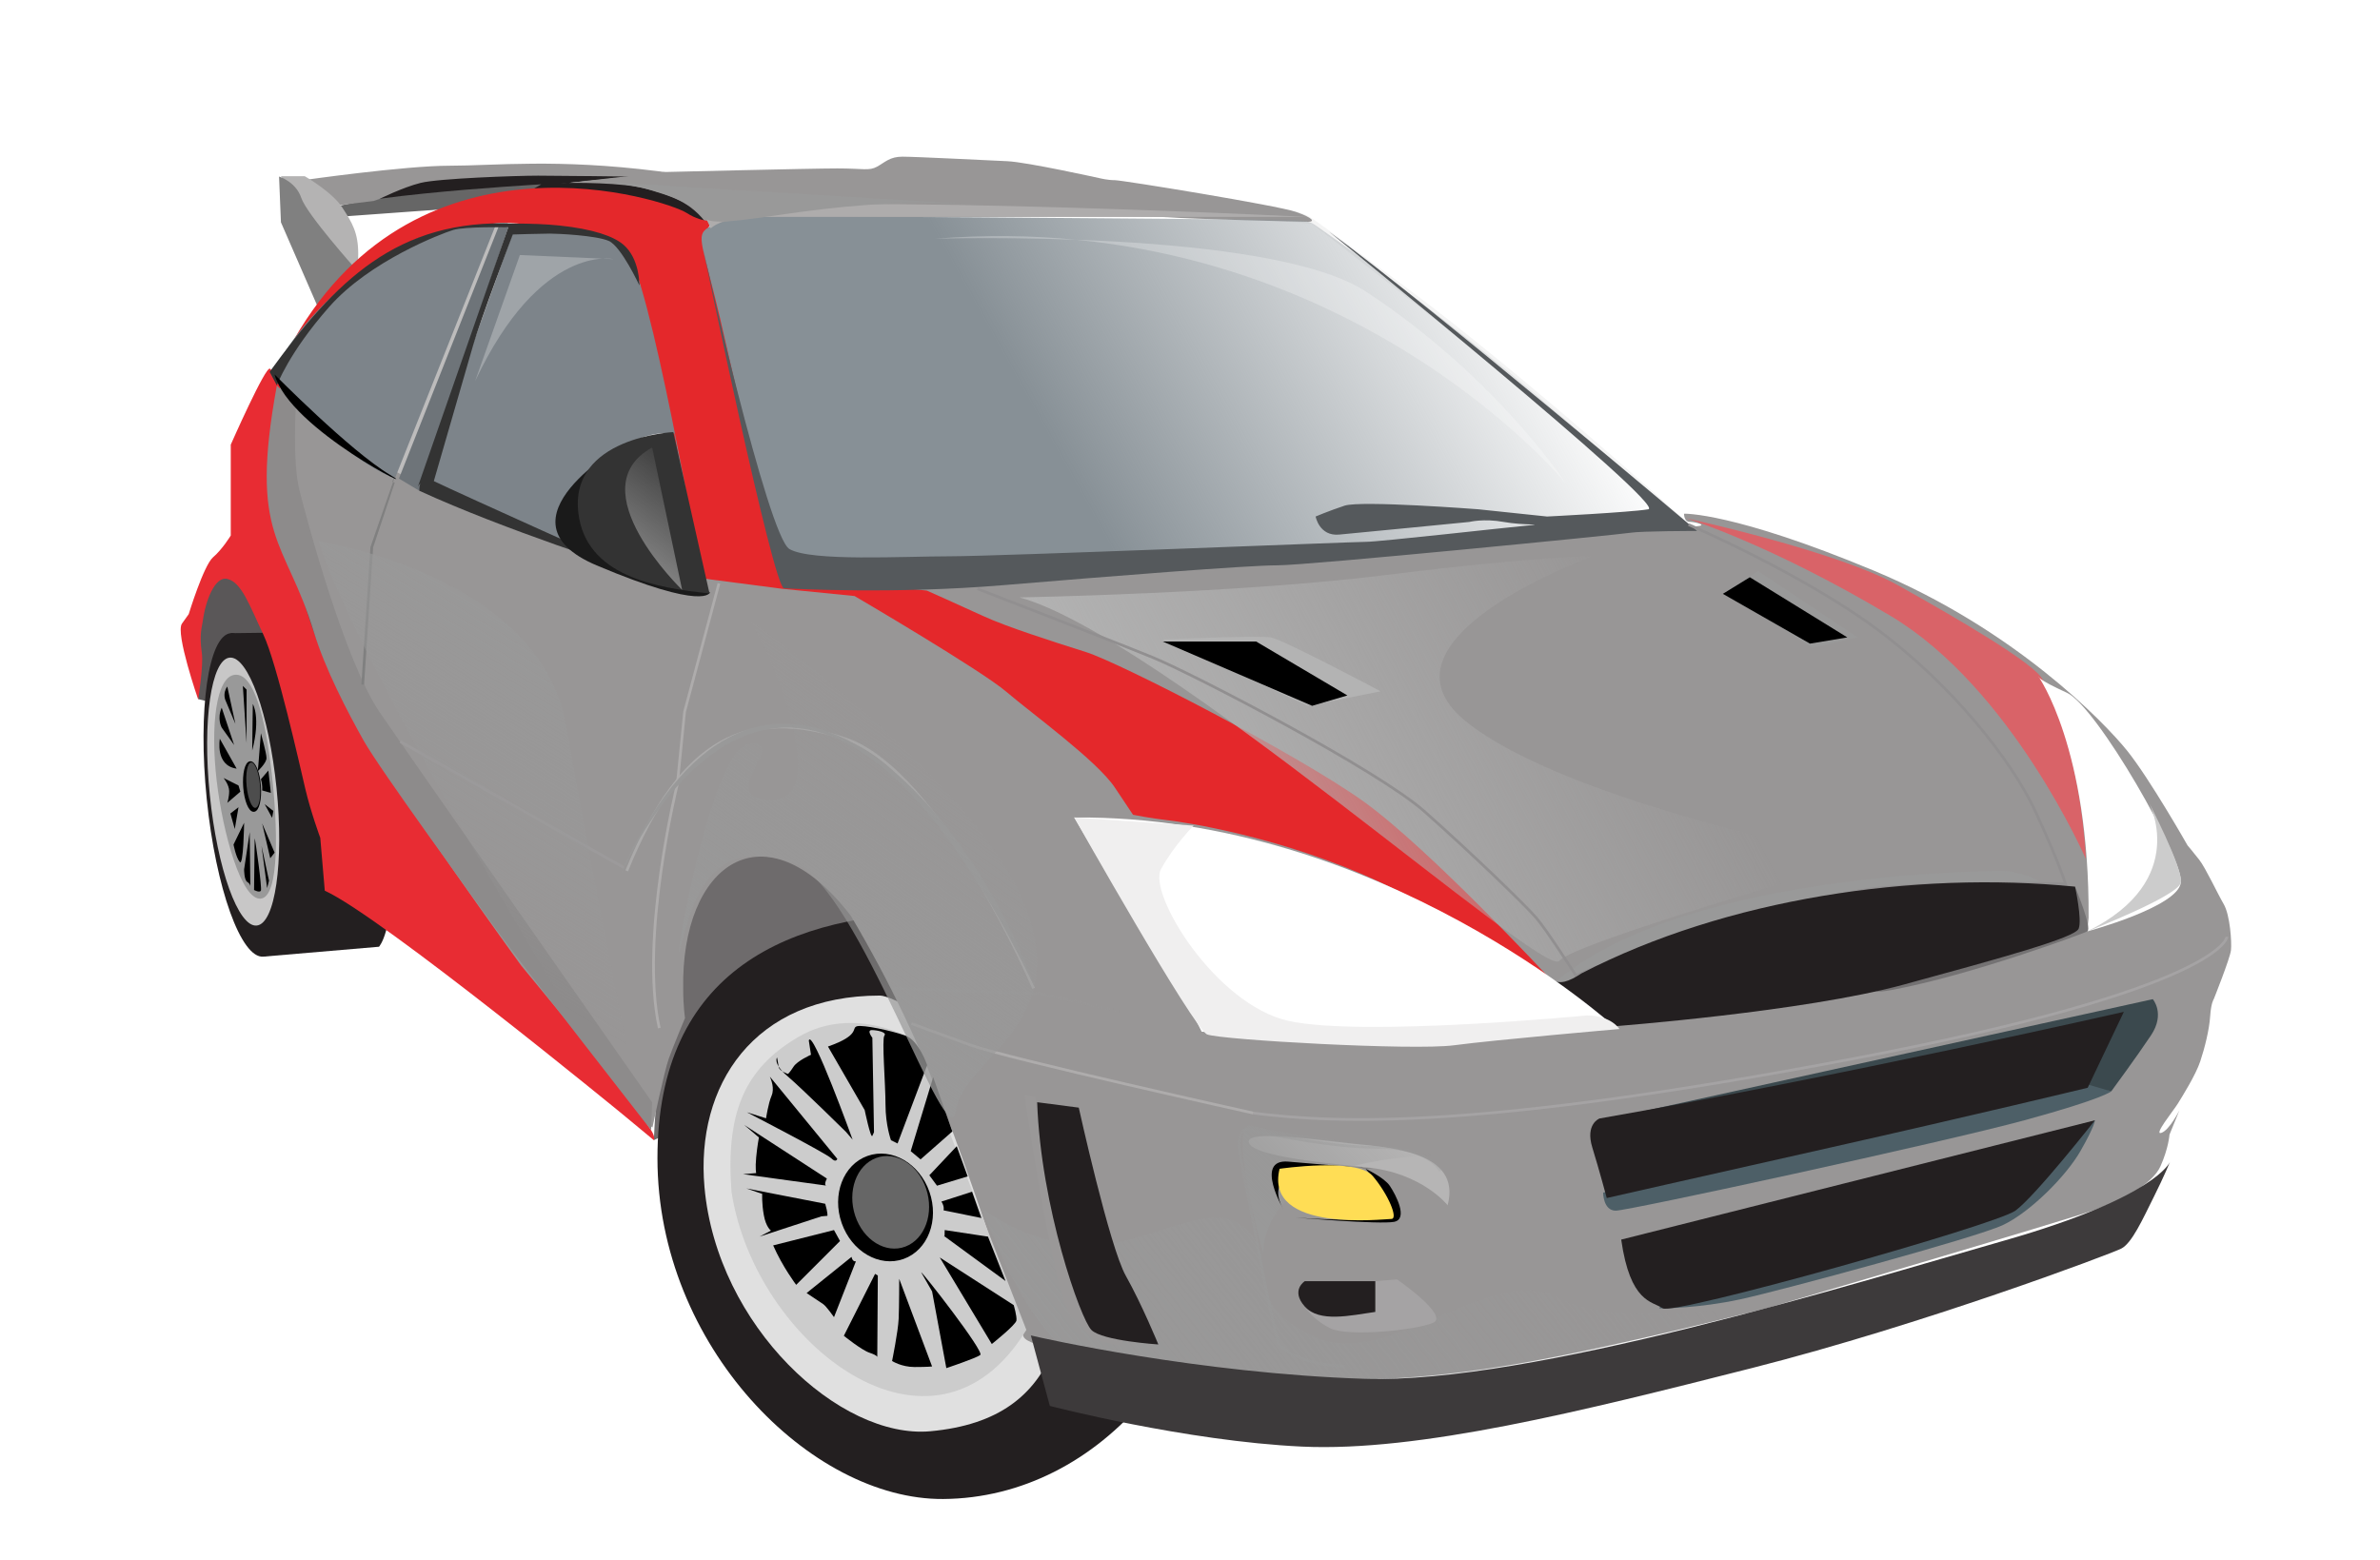 <?xml version="1.0"?>
<svg xmlns:rdf="http://www.w3.org/1999/02/22-rdf-syntax-ns#" xmlns="http://www.w3.org/2000/svg" xmlns:cc="http://creativecommons.org/ns#" xmlns:xlink="http://www.w3.org/1999/xlink" xmlns:dc="http://purl.org/dc/elements/1.1/" xmlns:svg="http://www.w3.org/2000/svg" id="svg2" style="enable-background:new" viewBox="0 0 1096.9 719.34" version="1.1">
  <defs id="defs4">
    <clipPath id="clipPath4638" clipPathUnits="userSpaceOnUse">
      <path id="path4640" d="m365.1 571.4h50.998v-46.498h-50.998v46.498z"/>
    </clipPath>
    <clipPath id="clipPath4622" clipPathUnits="userSpaceOnUse">
      <path id="path4624" d="m534.59 578.38h232.49v-90.977h-232.49v90.977z"/>
    </clipPath>
    <linearGradient id="linearGradient4586" gradientUnits="userSpaceOnUse" gradientTransform="matrix(273.98 0 0 273.98 399.67 -594.67)">
      <stop id="stop4588" stop-color="#989696" offset="0"/>
      <stop id="stop4590" stop-color="#e9e9e9" offset="1"/>
    </linearGradient>
    <linearGradient id="linearGradient4564" gradientUnits="userSpaceOnUse" gradientTransform="matrix(342.62 -342.62 342.62 342.62 468.7 -209.79)">
      <stop id="stop4566" stop-color="#989696" offset="0"/>
      <stop id="stop4568" stop-color="#e9e9e9" offset="1"/>
    </linearGradient>
    <linearGradient id="linearGradient4544" gradientUnits="userSpaceOnUse" gradientTransform="matrix(0 -15.426 15.426 0 380.11 -589.67)">
      <stop id="stop4546" stop-color="#989696" offset="0"/>
      <stop id="stop4548" stop-color="#e9e9e9" offset="1"/>
    </linearGradient>
    <linearGradient id="linearGradient3763" y2="418.77" gradientUnits="userSpaceOnUse" x2="186.56" y1="256.39" x1="286.75">
      <stop id="stop3759" stop-color="#999" offset="0"/>
      <stop id="stop3761" stop-color="#999" stop-opacity="0" offset="1"/>
    </linearGradient>
    <linearGradient id="linearGradient3773" y2="330.67" gradientUnits="userSpaceOnUse" x2="438.77" y1="475.77" x1="335.12">
      <stop id="stop3769" stop-color="#999" offset="0"/>
      <stop id="stop3771" stop-color="#999" stop-opacity="0" offset="1"/>
    </linearGradient>
    <linearGradient id="linearGradient3783" y2="510.32" gradientUnits="userSpaceOnUse" x2="716.88" y1="714.16" x1="456.04">
      <stop id="stop3779" stop-color="#999" offset="0"/>
      <stop id="stop3781" stop-color="#999" stop-opacity="0" offset="1"/>
    </linearGradient>
    <linearGradient id="linearGradient3797" y2="-258.76" gradientUnits="userSpaceOnUse" x2="742.55" gradientTransform="matrix(1.25 0 0 1.25 -337.48 1061.1)" y1="-161.01" x1="645.33">
      <stop id="stop5025" stop-color="#999" offset="0"/>
      <stop id="stop5027" stop-color="#999" stop-opacity="0" offset="1"/>
    </linearGradient>
    <linearGradient id="linearGradient3830" y2="-591.25" gradientUnits="userSpaceOnUse" x2="742.48" gradientTransform="matrix(1.25 0 0 1.25 -337.48 1061.1)" y1="-500.06" x1="579.16">
      <stop id="stop4897" stop-color="#879096" offset="0"/>
      <stop id="stop4899" stop-color="#879096" stop-opacity="0" offset="1"/>
    </linearGradient>
    <linearGradient id="linearGradient3837" y2="-299.02" gradientUnits="userSpaceOnUse" x2="601.86" gradientTransform="matrix(1.25 0 0 1.25 -337.48 1061.1)" y1="-285.05" x1="504.05">
      <stop id="stop2971" stop-color="#999" offset="0"/>
      <stop id="stop2973" stop-color="#999" stop-opacity="0" offset="1"/>
    </linearGradient>
    <linearGradient id="linearGradient3881" y2="309.94" gradientUnits="userSpaceOnUse" x2="770.43" y1="429.13" x1="542.41">
      <stop id="stop3877" stop-color="#b3b3b3" offset="0"/>
      <stop id="stop3879" stop-color="#b3b3b3" stop-opacity="0" offset="1"/>
    </linearGradient>
    <linearGradient id="linearGradient3935" y2="503.41" gradientUnits="userSpaceOnUse" x2="630.51" y1="560.42" x1="573.51">
      <stop id="stop3931" stop-color="#999" offset="0"/>
      <stop id="stop3933" stop-color="#999" stop-opacity="0" offset="1"/>
    </linearGradient>
    <linearGradient id="linearGradient3947" y2="208.02" gradientUnits="userSpaceOnUse" x2="319.57" y1="280.57" x1="266.02">
      <stop id="stop3943" stop-color="#b3b3b3" offset="0"/>
      <stop id="stop3945" stop-color="#b3b3b3" stop-opacity="0" offset="1"/>
    </linearGradient>
  </defs>
  <g id="layer1" transform="translate(100.08 -229.29)">
    <g id="g3949">
      <path id="path4506" d="m201.27 754.89s5-150 57.5-145 85 75 85 75l-142.5 70z" fill="#6e6b6c"/>
      <path id="path4508" d="m-8.727 551.56s-5-59.166 15-64.166 65 35 65 35-3.75 48.333-3.75 48.333l-76.25-19.167z" fill="#5a5758"/>
      <path id="path4510" d="m212.52 346.14l27.5-26.25s-91.25-17.5-135 5 103.75-36.25 107.5 21.25z" fill="#231f20"/>
      <path id="path4512" d="m127.11 328.22l-60 137.5s17.5 8.333 17.5 8.333l53.333-153.33-10.833 7.5z" fill="#bdbcbc"/>
      <path id="path4518" d="m21.317 670.27l53.289-4.551s6.791-7.598 4.916-33.846c-1.875-26.249-43.123-104.99-43.123-104.99s5.707-6.158 5.707-6.158l-35.88 0.446s31.966 40.359 15.092 149.1z" fill="#231f20"/>
      <path id="path4520" d="m466.27 763.22c0 86.757-58.95 156.59-131.67 157.08-60.833 0.416-131.67-70.328-131.67-157.08 0-86.753 60.616-113.33 133.33-113.33 72.717 0 130 26.578 130 113.33z" fill="#231f20"/>
      <path id="path4522" d="m395.44 774.06c-1.458 59.735-3.334 109.17-66.666 115-41.722 3.843-98.443-48.395-104.17-112.5-4.167-46.666 22.494-88.334 80.833-88.334 11.666 0 90.834 51.667 90 85.834z" fill="#e0e0e0"/>
      <path id="path4524" d="m32.346 593.84c4.169 41.173-0.77 75.394-11.028 76.431-10.259 1.038-21.953-31.498-26.12-72.671-4.168-41.174 0.771-75.395 11.028-76.433 10.258-1.038 21.954 31.499 26.12 72.673z" fill="#231f20"/>
      <path id="path4526" d="m27.382 592.64c3.453 34.104-0.638 62.449-9.135 63.308-8.497 0.859-18.183-26.09-21.635-60.194-3.452-34.104 0.638-62.449 9.135-63.309 8.497-0.86 18.184 26.091 21.635 60.195z" fill="#c8c7c7"/>
      <path id="path4528" d="m60.648 324.27s26.875-13.75 46.25-14.375 86.25 0.625 86.25 0.625-121.25 11.875-132.5 13.75z" fill="#231f20"/>
      <path id="path4530" d="m46.93 329.89l86.395-6.25s16.073-9.375 16.073-9.375-111.17 6.25-102.47 15.625z" fill="#666"/>
      <g id="g4532" transform="matrix(1.25 0 0 1.25 -337.48 1061.1)">
        <g id="g4534">
          <g id="g4540">
            <g id="g4542">
              <path id="path4550" fill="url(#linearGradient4544)" d="m301.67-599s37.334-5.333 54-5.333c16.667 0 39.667-2.667 76.667 2s24 8.667 24 8.667-34.667-6.667-34.667-6.667-25.333-0.333-33.333-0.333-36.667 1-43.334 2.667c-6.667 1.667-15.333 6-15.333 6l-2 0.666-13.667 1.667s-1-5.333-12.333-9.334z"/>
            </g>
          </g>
        </g>
      </g>
      <g id="g4552" transform="matrix(1.25 0 0 1.25 -337.48 1061.1)">
        <g id="g4554">
          <g id="g4560">
            <g id="g4562">
              <path id="path4570" fill="url(#linearGradient4564)" d="m430.49-249.67s4.333-20.667 6-25.333 6-15 6-15-0.667-4.332-0.667-10.666c-0.894-46.042 29.869-68.561 61.837-27 30.181 51.218 40.418 87.499 63.666 155.21 1.668 3.666 21.831 6.459 30.497 8.459s52.334 6.334 71.334 7c19 0.666 42 1.001 79.332-5.333 37.334-6.334 94-21 94-21s110-32.335 120-36.001 21-9.334 24-16 3.334-11.666 3.334-11.666l3.666-9s-3.666 7.333-6.666 8.333 4.332-8.001 6-10.667c1.666-2.666 6.666-10.666 8.332-15.666 1.668-5 3.334-11.667 3.668-16.667 0.332-5 1.332-6.333 1.332-6.333s6.002-15 6.334-18c0.334-3-0.334-13-2.666-17-2.334-4-6.668-13.333-9-16.333-2.334-3-4.334-5.334-4.334-5.334s-13.998-24.666-22.332-35c-8.334-10.333-41.334-44.667-93.334-66.333-52-21.667-70-21-70-21s0 3 2 3 7.332 1.333 2.332 1.667-16.998 1.667-34.666 2.333c-17.666 0.667-66.998 6.667-78.332 7.667s-50.666 3-62 4-79.668 6.666-83.002 7c-3.332 0.334-59.999 3.333-71.333 1.667-11.333-1.667-36.666-5-36.666-5l-2 8s-22.667-5.667-26-8.334-4-3.667-4-3.667-73.333-25.666-96.333-43c-23-17.333-29.333-25.333-29.333-25.333l6.667 60.666 33.334 106.33 92.667 104.67 6.333 4.666z"/>
            </g>
          </g>
        </g>
      </g>
      <path id="path3871" d="m962.18 423.95s-19.002-22.457-39.731-22.457-145.1 3.455-202.11 48.368c-29.882 23.544-13.819 6.91 24.184 15.547 38.003 8.637 215.93-39.731 217.66-41.458z" fill="#999" transform="translate(-100.08 229.29)"/>
      <path id="path3775" d="m452.59 556.96s19.002 15.547 46.641 17.274c27.639 1.727 60.46-24.184 76.007-6.91s-5.182 31.094 29.366 48.368c34.549 17.274 82.916-34.549 114.01-17.274 31.094 17.274 120.92-1.727 120.92-1.727s-143.38 50.095-228.02 44.913c-84.644-5.182-120.92 17.274-158.92-84.644z" fill="url(#linearGradient3783)" transform="translate(-100.08 229.29)"/>
      <path id="path4572" d="m676.05 468.64s-76.442-68.744-127.28-106.24c-50.834-37.5-45.001-34.166-53.334-35.833-8.332-1.667-27.5-0.834-27.5-0.834l5 4.167 31.667 2.5s169.17 130 164.17 135 7.275 1.244 7.275 1.244z" fill="#f4f4f4"/>
      <g id="g4574" transform="matrix(1.25 0 0 1.25 -337.48 1061.1)">
        <g id="g4576">
          <g id="g4582">
            <g id="g4584">
              <path id="path4592" fill="url(#linearGradient4586)" d="m451.11-582.11s32.553-2.557 53.22-2.89c20.666-0.333 108-1 116.33-0.333 8.333 0.667 49.332 1.667 51.666 1.667s2.001-1.333-4.666-3.667c-6.66-2.34-63.99-11.67-66.66-11.67-2.667 0-5.333-0.666-5.333-0.666s-26.999-6-34.333-6.333c-7.334-0.333-34-1.667-38.667-1.667s-6.333 2-9.333 3.667c-3.001 1.667-5 0.667-14.667 0.667s-64 1.333-64 1.333-35 4-35 4 20.333-0.333 29 2.333 15.78 4.223 22.447 13.556z"/>
            </g>
          </g>
        </g>
      </g>
      <path id="path4594" d="m40.377 310.52s12.547 7.182 17.252 14.363c4.705 7.182 7.394 11.752 7.394 21.545 0 9.793-3.361 7.835-3.361 7.835l-23.526-30.033-8.738-13.71h10.979z" fill="#b4b3b3"/>
      <path id="path4596" d="m46.273 370.52l-16.875-38.75-0.864-21.102s7.739 2.352 10.239 9.852c2.5 7.5 25.091 32.784 25.091 32.784l-17.591 17.216z" fill="#808080"/>
      <path id="path4598" d="m-8.727 551.77s-10.625-30.625-7.5-35l3.125-4.375s6.875-22.5 11.25-26.25 8.125-10 8.125-10v-41.875s16.25-36.875 18.125-35 4.852 7.977 4.852 7.977-9.852 39.523-2.977 55.148 15 61.875 36.25 98.125 77.5 113.75 77.5 113.75 38.125 46.25 42.5 51.875c3.002 3.86 12.957 16.952 17.5 24.166 2.077 3.297 1.25 4.584 1.25 4.584l-14.583-12.084s-111.25-91.25-137.08-102.92l-2.084-24.375s-4.375-11.875-6.875-22.5-13.125-58.125-19.375-71.25-9.955-24.133-16.666-25.625c-5.625-1.25-10 10.001-11.25 19.584-0.341 2.614-1.667 5.833-0.417 14.583 0.815 5.704-1.667 21.458-1.667 21.458z" fill="#e82c33"/>
      <path id="path4600" d="m35.439 385.72s40.833-45.833 64.167-48.333c32.579-3.491 20.833-7.5 46.666-4.167 25.834 3.333 41.667 5.001 45.834 16.667 4.166 11.666 30 145.83 30 145.83s38.333 5 38.333 5l33.333 3.333s58.333 34.167 70 44.167 41.666 31.667 50 44.167l8.334 12.5s8.332 1.666 15.833 2.5c7.5 0.834 52.5 7.5 97.5 28.334s78.334 44.166 78.334 44.166-55-59.165-85-80.833c-30-21.667-112.5-64.167-128.33-69.167-15.834-5-36.666-11.666-47.5-16.666s-25.834-11.667-25.834-11.667-68.333-7.499-68.333-7.499l-33.333-152.5s-1.113-3.889 1.387-8.055c2.5-4.166-1.387-0.278-10.554-6.111-9.166-5.833-122.5-43.335-180.83 58.333z" fill="#e4282b"/>
      <path id="path3873" d="m469.86 275.39s100.19-1.727 169.29-10.365c69.097-8.637 95.008-8.637 95.008-8.637s-105.37 38.003-58.732 76.007c46.641 38.003 183.11 63.915 183.11 63.915s-133.01 38.003-139.92 46.641c-6.91 8.637-184.83-150.29-248.75-167.56z" fill="url(#linearGradient3881)" transform="translate(-100.08 229.29)"/>
      <path id="path4602" d="m861.27 625.3s-34.161-78.747-89.995-112.08c-55.834-33.334-94.167-45-94.167-45s69.166 15 97.5 30.833 62.501 35.833 66.667 43.333c4.166 7.5 17.495 36.248 19.995 82.914z" fill="#d96368"/>
      <path id="path4604" d="m839.16 538.56-0.781 0.977c22.857 18.701 40.319 40.114 51.953 58.086 5.817 8.986 10.16 17.109 13.008 23.594 2.847 6.484 4.169 11.423 3.984 13.633-0.086 1.029-0.794 2.258-2.031 3.594s-2.974 2.751-5.078 4.18c-4.209 2.857-9.795 5.763-15.352 8.359-10.927 5.106-21.555 8.934-21.914 9.062l-3.086-1.562-0.195-0.117-0.273 0.078s-10 3.347-27.5 9.18c-17.427 5.808-75.726 21.658-189.02 33.32-113.31 11.664-140.69 8.307-171.52 4.141-30.756-4.157-91.602-18.32-91.602-18.32h-0.117l-68.32-2.5-0.078 1.25 68.242 2.5s60.807 14.142 91.719 18.32c30.839 4.168 58.442 7.528 171.8-4.141 113.37-11.67 171.72-27.541 189.3-33.398 17.351-5.783 27.097-9.006 27.266-9.062l3.086 1.562 0.273 0.117 0.234-0.117s11.047-3.956 22.227-9.18c5.59-2.612 11.24-5.514 15.547-8.438 2.153-1.462 3.974-2.93 5.312-4.375s2.221-2.904 2.344-4.375v-0.039c0.221-2.795-1.19-7.639-4.062-14.18-2.882-6.562-7.276-14.715-13.125-23.75-11.699-18.07-29.25-39.599-52.227-58.398z" style="block-progression:tb;color:#000000;enable-background:accumulate;text-transform:none;text-indent:0" fill="url(#linearGradient3837)"/>
      <path id="path4606" d="m130.02 333.02l-46.25 116.88 9.375 5.625 41.042-121.46-4.167-1.041z" fill="#6e7479"/>
      <path id="path4608" d="m81.898 449.89l46.25-116.25c-40.298-3.048-86.11 33.855-103.12 68.75 0 0 28.75 36.25 56.875 47.5z" fill="#7d848a"/>
      <path id="path4610" d="m223.15 494.27s-24.375-141.88-35-149.38-13.125-7.5-26.25-8.125-25-1.875-25-1.875l-40.625 113.12 1.25 3.75 73.125 31.875s-16.875-13.75-6.875-25.625c12.941-14.025 26.221-30.921 46.977-28.916 0 0 10.523 60.166 12.398 65.166z" fill="#7d848a"/>
      <path id="path4612" d="m136.9 332.34c-54.131-2.253-82.338 26.613-112.72 68.375l3.344 6.25s5.406-15 24.156-36.25 51.677-33.739 57.094-35.406c5.417-1.667 25.406-1.25 25.406-1.25l-41.658 119.57c0.365-0.638 0.725-1.114 1.094-1.531-0.446 1.635-0.469 3.406-0.469 3.406 39.375 18.125 96.488 36.25 96.488 36.25s-75.328-33.741-89.77-40.688c0.481-1.657 14.784-50.964 18.062-62.438 3.334-11.667 18.344-51.25 18.344-51.25s13.344-0.406 17.094-0.406 21.229 0.844 27.062 3.344c5.834 2.5 14.173 20.542 14.173 20.542s0.288-12.361-7.485-18.885c-4.294-3.604-13.344-7.084-29.594-8.75-6.094-0.625-13.315-0.887-20.625-0.875z" fill="#333"/>
      <path id="path4616" d="m261.27 500.52s-20.964-86.631-26.666-112.29c-8.334-37.5-12.912-47.042-10.834-51.458 5-10.625 59.375-7.5 88.125-7.5s161.25 1.25 176.25 1.25 15.847 1.107 18.75 3.125c88.125 61.25 157.5 127.5 157.5 127.5s-2.5 0.625-13.75 4.375-88.75 11.875-103.75 13.75-285.62 21.25-285.62 21.25z" fill="url(#linearGradient3830)"/>
      <g id="g4618" transform="matrix(1.25 0 0 -1.25 -337.48 1061.1)">
        <g id="g4626">
          <g id="g4628" opacity=".26" clip-path="url(#clipPath4622)">
            <g id="g4630" transform="scale(1,-1)">
              <path id="path4632" d="m534.59-577.4s123.48-3.807 158.99 19.499c47.998 31.499 73.497 70.497 73.497 70.497s-83.997-102-232.49-89.996z" fill="#fff"/>
            </g>
          </g>
        </g>
      </g>
      <g id="g4634" transform="matrix(1.25 0 0 -1.25 -337.48 1061.1)">
        <g id="g4642">
          <g id="g4644" opacity=".26" clip-path="url(#clipPath4638)">
            <g id="g4646" transform="scale(1,-1)">
              <path id="path4648" d="m365.1-524.9s16.5-46.498 16.5-46.498l34.498 1.5s-26.999-6-50.998 44.998z" fill="#fff"/>
            </g>
          </g>
        </g>
      </g>
      <path id="path4650" d="m861.9 658.64s41.875-11.25 43.125-22.5-38.75-81.25-52.5-87.5-13.126-7.498-13.126-7.498 23.542 32.916 23.126 111.25" fill="#fff"/>
      <path id="path4652" d="m533.77 819.89l10-0.833s24.166 16.667 16.666 20c-7.5 3.333-39.166 6.668-47.5 2.5-8.334-4.168-11.666-10-11.666-10l32.5-11.667z" fill="#a5a3a4"/>
      <path id="path4654" d="m567.11 784.89s-11.667-15-37.5-17.5-53.333-5.832-54.166-11.666c-0.834-5.834 32.501-0.833 48.334 0.834 15.833 1.666 49.999 3.333 43.333 28.333z" fill="#b6b5b5"/>
      <path id="path4656" d="m377.11 734.89s-5-0.833-5-0.833 14.166 98.333 22.5 103.33c8.334 5 2.501 8.335 19.167 11.667 16.666 3.333-33.335-55.835-36.667-114.17z" fill="#9a9898"/>
      <path id="path4658" d="m856.27 638.02s8.125 19.375 5.625 20.625-53.125 20-89.375 26.875 61.875-30 61.875-30 13.75 9.375 21.875-17.5z" fill="#747273"/>
      <path id="path4660" d="m666.27 832.39s16.665 0.001 35.833-4.166c19.167-4.168 108.33-28.335 120.83-34.167 12.5-5.832 29.167-22.5 35.834-34.166 6.666-11.666 6.666-14.166 6.666-14.166l-189.17 70-11.667 16.666" fill="#4d5f67"/>
      <path id="path4662" d="m638.77 779.05s-0.001 8.334 5.832 8.334c5.834 0 151.67-31.666 188.33-41.666 36.666-10 40-13.334 40-13.334l-25.834-10.834s-208.33 57.5-208.33 57.5z" fill="#4d5f67"/>
      <path id="path4664" d="m642.11 744.89l250-55s5.835 6.666-0.833 16.666c-6.668 10-18.334 25.834-18.334 25.834s-14.166-4.166-14.166-4.166 15.833-25.834 15.833-25.834-232.5 42.5-232.5 42.5z" fill="#3b494e"/>
      <path id="path4666" d="m27.523 406.97s8.75 9.167 8.75 9.167-1.666 25.834 1.667 39.167c3.333 13.333 20.833 78.75 37.083 102.5s125.42 179.58 125.42 179.58l-0.417 12.916s-60.834-77.916-71.667-92.916-53.333-73.333-60.833-86.667-17.916-33.334-22.916-50.001c-13.069-43.123-30.156-42.729-17.084-113.75z" fill="#8d8b8b"/>
      <path id="path4668" d="m512.52 336.14s156.04 126.46 147.08 127.92c-8.959 1.458-46.667 3.333-46.667 3.333s-31.666-3.333-31.666-3.333-54.166-4.167-61.666-1.667-13.334 5-13.334 5 1.665 9.166 10.833 8.333c9.168-0.833 60-5.833 60-5.833s6.668-1.667 15.834 0c9.166 1.667 20.001 0.834 10.834 1.667-9.168 0.833-68.335 7.5-74.167 7.5-5.832 0-170 6.666-191.67 6.666-21.666 0-64.166 2.5-74.166-3.333s-40-139.17-40-139.17 32.502 157.08 37.501 157.29c4.999 0.208 50.833 2.709 100.83-1.458 50-4.167 112.5-9.167 126.67-9.167 14.166 0 157.5-14.167 162.5-15 5-0.833 30.834-0.833 30.834-0.833s-123.75-104.58-169.58-137.92z" fill="#55595c"/>
      <path id="path4670" d="m637.11 744.89s-6.665 2.501-3.333 13.334 6.666 23.333 6.666 23.333 36.667-8.332 103.33-23.333c66.666-15 118.33-27.5 118.33-27.5s16.667-35 16.667-35-131.67 30-241.67 49.166z" fill="#231f20"/>
      <path id="path4672" d="m647.11 800.72l218.33-55s-27.499 35-36.666 41.666c-9.168 6.666-157.5 48.334-162.5 45-5-3.334-15.001-2.499-19.167-31.666z" fill="#231f20"/>
      <path id="path4674" d="m350.44 500.72s62.501 24.166 80.834 31.666 103.33 51.666 125 70.833c21.666 19.167 46.666 43.335 51.666 49.167 5 5.832 18.334 26.666 18.334 26.666s54.459-24.014 90.833-30.834 34.167-9.165 66.667-10.833c32.5-1.667 68.124-0.624 68.124-0.624s-3.124-10.21-13.958-33.544c-10.834-23.333-38.334-58.333-73.334-84.166s-86.459-47.915-86.459-47.915" stroke="#918f90" stroke-width="1.25" fill="none"/>
      <path id="path4676" d="m926.27 661.14s-1.25 23.75-172.5 56.25-236.25 30-276.25 25" stroke="#a5a3a4" stroke-width="1.25" fill="none"/>
      <path id="path4678" d="m477.52 742.39s-112.5-25-130-31.25-27.5-10-27.5-10" stroke="#aeacac" stroke-width="1.25" fill="none"/>
      <path id="path4680" d="m375.02 844.89l8.75 32.5s62.5 16.25 116.25 18.75 128.75-16.25 207.5-36.25 165-52.5 170-55 10-13.75 15-23.75 7.5-16.25 7.5-16.25-6.25 16.25-76.25 36.25-218.75 66.25-295 63.75-148.75-18.75-153.75-20z" fill="#3d3a3b"/>
      <path id="path4682" d="m615.44 680.72l28.333 21.666s87.5-6.666 133.33-19.166c45.834-12.5 79.165-21.667 80.833-25.834 1.667-4.166-1.666-19.375-1.666-19.375-74.17-7.317-160.67 5.435-227.5 40-5.625 3.75-10.415 5.418-13.333 2.709z" fill="#231f20"/>
      <path id="path4684" d="m225.02 329.28s2.466 5.312 2.466 5.312 4.934-5.312 19.733-5.312h255.3s-270.1-13.281-277.5 0z" fill="#aeacac"/>
      <path id="path4686" d="m474.71 749.27s-0.551-0.056-1.172 0.156c-0.621 0.212-1.362 0.714-1.953 1.719-1.182 2.009-1.76 5.881-0.078 13.867 1.661 7.89 5.416 28.316 9.062 47.07 1.823 9.377 3.618 18.336 5.117 25.117 0.75 3.391 1.423 6.271 1.992 8.359 0.285 1.044 0.548 1.889 0.781 2.539 0.233 0.65 0.347 1.05 0.703 1.406 1.25 1.25 3.651 3.62 8.32 5.742s11.629 4.034 22.109 4.453l0.039-1.25c-10.353-0.414-17.143-2.292-21.641-4.336-4.497-2.045-6.68-4.258-7.93-5.508 0.043 0.043-0.216-0.34-0.43-0.938-0.214-0.597-0.462-1.435-0.742-2.461-0.56-2.052-1.245-4.862-1.992-8.242-1.495-6.76-3.295-15.744-5.117-25.117-3.645-18.746-7.39-39.126-9.062-47.07-1.652-7.847-0.98-11.475-0.078-13.008 0.451-0.766 0.92-1.046 1.289-1.172 0.345-0.118 0.523-0.082 0.547-0.078 0 0 0.039-0 0.039 0 0.064 0.015 35.79 8.32 60.078 8.32 11.99 0 19.162 2.715 23.32 5.352 2.079 1.319 3.411 2.625 4.219 3.594 0.807 0.969 1.055 1.523 1.055 1.523l1.172-0.508s-0.365-0.773-1.25-1.836c-0.885-1.062-2.339-2.438-4.531-3.828-4.384-2.78-11.808-5.547-23.984-5.547-24.023 0-59.844-8.32-59.844-8.32h-0.039z" style="block-progression:tb;color:#000000;enable-background:accumulate;text-transform:none;text-indent:0" fill="url(#linearGradient3797)"/>
      <path id="path4690" d="m533.77 834.06v-14.167h-32.5s-6.666 4.168 0 11.667c6.666 7.5 20.834 4.168 32.5 2.5z" fill="#231f20"/>
      <path id="path4692" d="m376.27 684.89s-42.5-100-86.667-115-75.834-0.833-100.83 60.833" stroke="#abaaaa" stroke-width="1.25" fill="none"/>
      <path id="path4694" d="m84.398 571.14l103.12 58.125" stroke="#9c9a9b" stroke-width="1.25" fill="none"/>
      <path id="path4696" d="m82.599 447.07-11.912 34.302-0.039 0.078v0.078l-4.18 63.32 1.25 0.078 4.18-63.281v-0.039l9.961-29.844-1.172-0.391 1.912-4.302z" style="block-progression:tb;color:#000000;enable-background:accumulate;text-transform:none;text-indent:0" fill="#808080"/>
      <path id="path4698" d="m231.27 498.22l-15.833 59.166-3.333 33.334s-17.501 70.834-8.334 112.5" stroke="#aeacac" stroke-width="1.25" fill="none"/>
      <path id="path4700" d="m395.02 606.14s37.5 63.75 42.5 70 16.25 28.75 16.25 28.75 88.75 6.25 113.75 5 76.25-7.5 76.25-7.5-107.5-97.5-248.75-96.25z" fill="#fff"/>
      <path id="path4702" d="m631.27 697.39s-103.75 10-137.5 2.5-65-58.75-58.75-70 15-20 15-20l-55-3.75s55 97.5 61.25 100 95 7.5 113.75 5 76.25-7.5 76.25-7.5-3.75-6.25-15-6.25z" fill="#f0efef"/>
      <path id="path4704" d="m861.9 658.64s41.875-16.25 43.125-22.5-15-37.5-15-37.5 20 36.25-28.125 60z" fill="#ccc"/>
      <path id="path4514" d="m227.11 502.39s-69.798-39.095-52.5-50c17.811-11.228 12.982-18.376 12.982-18.376s-61.882 35.151-12.679 55.913c50.267 21.211 52.197 12.463 52.197 12.463z" fill="#1a1a1a"/>
      <path id="path4516" d="m226.91 502.83l-16.675-74.357s-48.102 2.265-43.743 37.45c3.562 28.757 35.419 34.408 60.419 36.908z" fill="#333"/>
      <path id="path4688" d="m377.94 737.39l19.166 2.5s14.167 64.166 21.667 77.5 15 31.667 15 31.667-25.834-1.667-30.834-6.668-23.334-56.667-25-105z" fill="#231f20"/>
      <path id="path5065" d="m25.079 585.13c2.884 24.772 3.816 57.575-4.995 58.408-8.811 0.833-17.431-29.758-20.316-54.53-2.884-24.772-0.375-47.823 8.436-48.656 8.811-0.833 13.99 20.007 16.874 44.779z" style="color:#000000;enable-background:accumulate" fill="#999"/>
      <path id="path4873" d="m320.9 708.49s-27.04-16.224-52.727-1.352c-25.688 14.872-33.8 35.827-31.096 71.655 10.668 69.796 92.962 133.96 135.87 63.543l-52.05-133.85z" style="enable-background:new" fill="#ccc"/>
      <path id="path4843" style="enable-background:new" d="m281.52 711.72 16.92 29.294s2.778 13.385 3.535 11.869c0.758-1.515 0.758-1.768 0.758-1.768l-0.758-43.437s-2.778-3.535-0.253-3.535 7.071 1.01 5.808 2.525 0.505 22.223 0.505 31.82c0 9.596 2.525 16.415 2.525 16.415l3.03 1.515 13.637-36.113s-3.788-11.364-10.102-13.637c-6.313-2.273-19.445-5.051-22.223-4.293-2.778 0.758 1.768 4.041-13.385 9.344z"/>
      <path id="path4845" style="enable-background:new" d="m272.68 708.94 1.01 6.566s-6.313 2.778-8.081 5.556-2.525 3.283-2.525 3.283-4.041-1.263-4.293-3.283c-0.253-2.02-0.758-4.293-0.758-4.293s-2.02 2.778 4.798 8.586 27.022 25.759 27.022 25.759l3.03 3.535s-18.688-51.77-20.203-45.709z"/>
      <path id="path4847" style="enable-background:new" d="m254.75 725.61 31.062 37.881s-0.505 2.02-2.778-0.253-38.891-21.213-38.891-21.213l8.839 2.778s1.01-6.819 2.525-10.354-0.253-7.576-0.758-8.839z"/>
      <path id="path4849" style="enable-background:new" d="m281.01 772.58-38.133-24.749 6.819 5.808s-0.758 3.788-1.263 9.091 0 7.324 0 7.324l-6.061 0.505 38.638 5.303s-1.768 0.253 0-3.283z"/>
      <path id="path4851" style="enable-background:new" d="m280.25 784.2-36.365-7.071 7.324 2.525s-0.253 4.293 0.758 9.849 3.283 7.071 3.283 7.071l-5.303 2.778 28.537-9.344 2.778-0.253s0.253-1.263-1.01-5.556z"/>
      <path id="path4853" style="enable-background:new" d="m256.26 803.39 28.032-7.071 2.778 5.051-20.203 20.203s-6.313-8.334-10.607-18.183z"/>
      <path id="path4855" style="enable-background:new" d="m292.38 808.69-20.708 16.668l7.576 5.051c1.515 1.01 5.051 6.061 5.051 6.061l10.102-25.759s-1.515 0.505-2.02-2.02z"/>
      <path id="path4857" style="enable-background:new" d="m303.23 816.52-14.395 28.537s8.081 6.566 11.869 7.829c3.788 1.263 3.535 2.02 3.535 2.02l0.253-37.628-1.263-0.758z"/>
      <path id="path4859" style="enable-background:new" d="m314.35 818.8s0 12.627-0.253 18.435c-0.253 5.808-3.03 19.445-3.03 19.445s4.293 2.778 10.354 2.778c6.061 0 8.081-0.253 8.081-0.253l-15.152-40.406z"/>
      <path id="path4861" style="enable-background:new" d="m324.45 815.77 5.051 8.839 6.566 35.355s13.637-4.546 15.657-6.061c2.02-1.515-26.769-38.386-27.274-38.133z"/>
      <path id="path4863" style="enable-background:new" d="m333.03 808.95 23.991 39.901s11.112-8.839 11.364-10.859c0.253-2.02-1.263-7.071-1.263-7.071l-34.09-21.97z"/>
      <path id="path4865" style="enable-background:new" d="m335.31 796.32 19.951 3.03 8.081 20.456-28.284-20.708s0.253 1.768 0.253-2.778z"/>
      <path id="path4867" style="enable-background:new" d="m333.79 783.19 14.142-4.546 4.293 12.122-17.425-3.535s0.505-1.768-1.01-4.041z"/>
      <path id="path4869" style="enable-background:new" d="m340.86 757.68 5.051 13.89-14.142 4.293-3.535-4.798 12.627-13.385z"/>
      <path id="path4871" style="enable-background:new" d="m330 725.86-10.354 34.093 4.546 3.788 14.647-12.879-8.839-25.001z"/>
      <path id="path4879" style="color:#000000;enable-background:accumulate" stroke-width="1.027px" stroke="#000" d="m327.78 778.82c4.508 12.843-0.668 26.421-11.562 30.326-10.894 3.905-23.379-3.341-27.888-16.184-4.508-12.843 0.668-26.421 11.562-30.326 10.894-3.905 23.379 3.341 27.888 16.184z"/>
      <path id="path4883" d="m326.78 777.32c3.739 11.275-0.554 23.194-9.588 26.623-9.034 3.428-19.388-2.933-23.127-14.208-3.739-11.275 0.554-23.194 9.588-26.623 9.034-3.428 19.388 2.933 23.127 14.208z" style="color:#000000;enable-background:accumulate" fill="#666"/>
      <path id="path4893" d="m377.01 684.83c-32.513-89.6-125.81-191.54-189.28-56.783-13.52 36.503 66.247-197.39 189.28 56.783z" style="enable-background:new" fill="#999"/>
      <path id="path4989" style="enable-background:new" fill="#b3b3b3" d="m502.75 554.66 33.46-6.692s-44.932-23.9-50.668-24.856-49.712 0.956-49.712 0.956l66.92 30.592z"/>
      <path id="path4985" style="enable-background:new" d="m435.83 525.02 68.832 29.636 16.252-4.78-42.064-24.856h-43.02z"/>
      <path id="path4995" style="enable-background:new" fill="#999" d="m735.06 527.89 21.032-4.78-45.888-30.592-15.296 9.56 40.152 25.812z"/>
      <path id="path4987" style="enable-background:new" d="m706.38 495.39-12.428 7.648 40.152 22.944 17.208-2.868-44.932-27.724z"/>
      <path id="path3895" d="m582.14 577.69s-17.274-62.187-5.182-58.732c12.092 3.455 82.916 13.819 112.28 15.547 29.366 1.727-103.65-19.002-107.1 43.186z" fill="url(#linearGradient3935)" transform="translate(-100.08 229.29)"/>
      <path id="path5013" style="enable-background:new" d="m491.64 787.23s-13.87-23.777 1.981-22.456c15.851 1.321 38.968 3.302 38.968 3.302s-56.14-7.265-40.949 19.154z"/>
      <path id="path5015" style="enable-background:new" d="m529.28 768.08s8.586 3.963 11.228 7.926 8.586 15.191 1.981 16.512c-6.605 1.321-45.572-1.981-45.572-1.981s42.27 3.302 42.27-1.981c0-5.284-3.302-13.209-9.907-20.475z"/>
      <path id="path5017" style="enable-background:new" fill="#fd5" d="m489.65 768.08s35.665-5.284 42.93 3.302c7.265 8.586 11.888 19.814 8.586 19.814-3.302 0-58.782 6.605-51.517-23.116z"/>
      <path id="path5031" style="enable-background:new" d="m4.68 545.77 3.728 17.208-4.589-10.898s-1.434-3.155 0.86-6.31z"/>
      <path id="path5033" style="enable-background:new" d="m2.099 555.52 5.736 17.208-5.736-8.03s-2.294-4.015 0-9.178z"/>
      <path id="path5035" style="enable-background:new" d="m8.982 583.62-7.744-13.766s-2.294 12.332 7.744 13.766z"/>
      <path id="path5037" style="enable-background:new" d="m9.842 591.37-6.883-3.442s2.581 3.155 2.581 6.023-0.86 5.449-0.86 5.449l6.023-5.162s-0.287-0.86-0.86-2.868z"/>
      <path id="path5039" style="enable-background:new" d="m9.842 601.41-3.728 2.868 2.008 7.17 1.721-10.038z"/>
      <path id="path5041" style="enable-background:new" d="m12.424 608.58-4.876 10.03s1.147 6.023 2.868 8.03 2.008-17.495 2.008-18.068z"/>
      <path id="path5043" style="enable-background:new" d="m15.005 612.88-2.581 17.208s0 4.876 1.434 5.736 1.434 2.008 1.434 2.008l-0.287-24.951z"/>
      <path id="path5045" style="enable-background:new" d="m17.299 615.75-0.287 23.804s2.581 1.434 3.155 0.287c0.574-1.147-2.581-23.804-2.868-24.091z"/>
      <path id="path5047" style="enable-background:new" d="m20.454 619.19 2.581 19.502 0.86-3.442-3.442-16.061z"/>
      <path id="path5049" style="enable-background:new" d="m13.571 571.87v-24.665l-1.721-1.721 1.721 26.385z"/>
      <path id="path5051" style="enable-background:new" d="m16.152 575.31 0.287-21.51s3.728 6.023-0.287 21.51z"/>
      <path id="path5053" style="enable-background:new" d="m19.02 581.62 1.147-14.34s2.581 9.178 2.581 11.472c0 2.294-4.015 6.023-4.015 6.023l0.287-3.155z"/>
      <path id="path5055" style="enable-background:new" d="m20.167 588.5 3.442-4.015 1.147 10.325-4.015-1.147s0.287-2.581-0.574-5.162z"/>
      <path id="path5057" style="enable-background:new" d="m21.888 599.97 4.015 3.155-0.574 3.155-3.442-6.31z"/>
      <path id="path5059" style="enable-background:new" d="m20.741 608.86 5.736 13.48-2.008 2.581-3.728-16.061z"/>
      <path id="path5061" style="color:#000000;enable-background:accumulate" d="m29.253 294.67c0 6.177-1.605 11.185-3.585 11.185-1.98 0-3.585-5.008-3.585-11.185 0-6.177 1.605-11.185 3.585-11.185 1.98 0 3.585 5.008 3.585 11.185z" transform="matrix(.997 -.075 .075 .997 -31.604 300.01)" stroke="#000" stroke-width="1px"/>
      <path id="path5063" d="m29.253 294.67c0 6.177-1.605 11.185-3.585 11.185-1.98 0-3.585-5.008-3.585-11.185 0-6.177 1.605-11.185 3.585-11.185 1.98 0 3.585 5.008 3.585 11.185z" style="color:#000000;enable-background:accumulate" fill="#4d4d4d" transform="matrix(.856 -.098 .09 .935 -31.848 318.24)"/>
      <path id="path3755" d="m146.83 249.48s101.92 15.547 114.01 84.644c12.092 69.097 36.276 190.02 36.276 190.02s-129.56-209.02-150.29-274.66z" fill="url(#linearGradient3763)" transform="translate(-100.08 229.29)"/>
      <path id="path3765" d="m345.49 285.75s101.92 72.552 126.1 129.56c24.184 57.005-27.639 72.552-31.094 96.736-3.455 24.184-44.913-103.65-74.279-114.01-32.579-11.498-44.913 6.91-51.823 36.276-6.91 29.366 12.092-89.826 31.094-91.554 19.002-1.727-17.274 25.911 10.365 25.911s0-67.37-10.365-82.916z" fill="url(#linearGradient3773)" transform="translate(-100.08 229.29)"/>
      <path id="path3883" d="m269.05 83.214s41.026 0.864 54.846 16.842c6.873 7.947 54.414-9.501 118.33-6.046 63.915 3.455-150.72-9.069-173.17-10.796z" fill="#999" transform="translate(-100.08 229.29)"/>
      <path id="path3937" d="m126.53 172.61s34.98 35.412 53.118 46.209c17.374 10.342-46.209-20.729-53.118-46.209z" transform="translate(-100.08 229.29)"/>
      <path id="path3939" d="m300.57 206.29 13.819 65.642s-48.368-46.641-13.819-65.642z" fill="url(#linearGradient3947)" transform="translate(-100.08 229.29)"/>
    </g>
  </g>
</svg>
